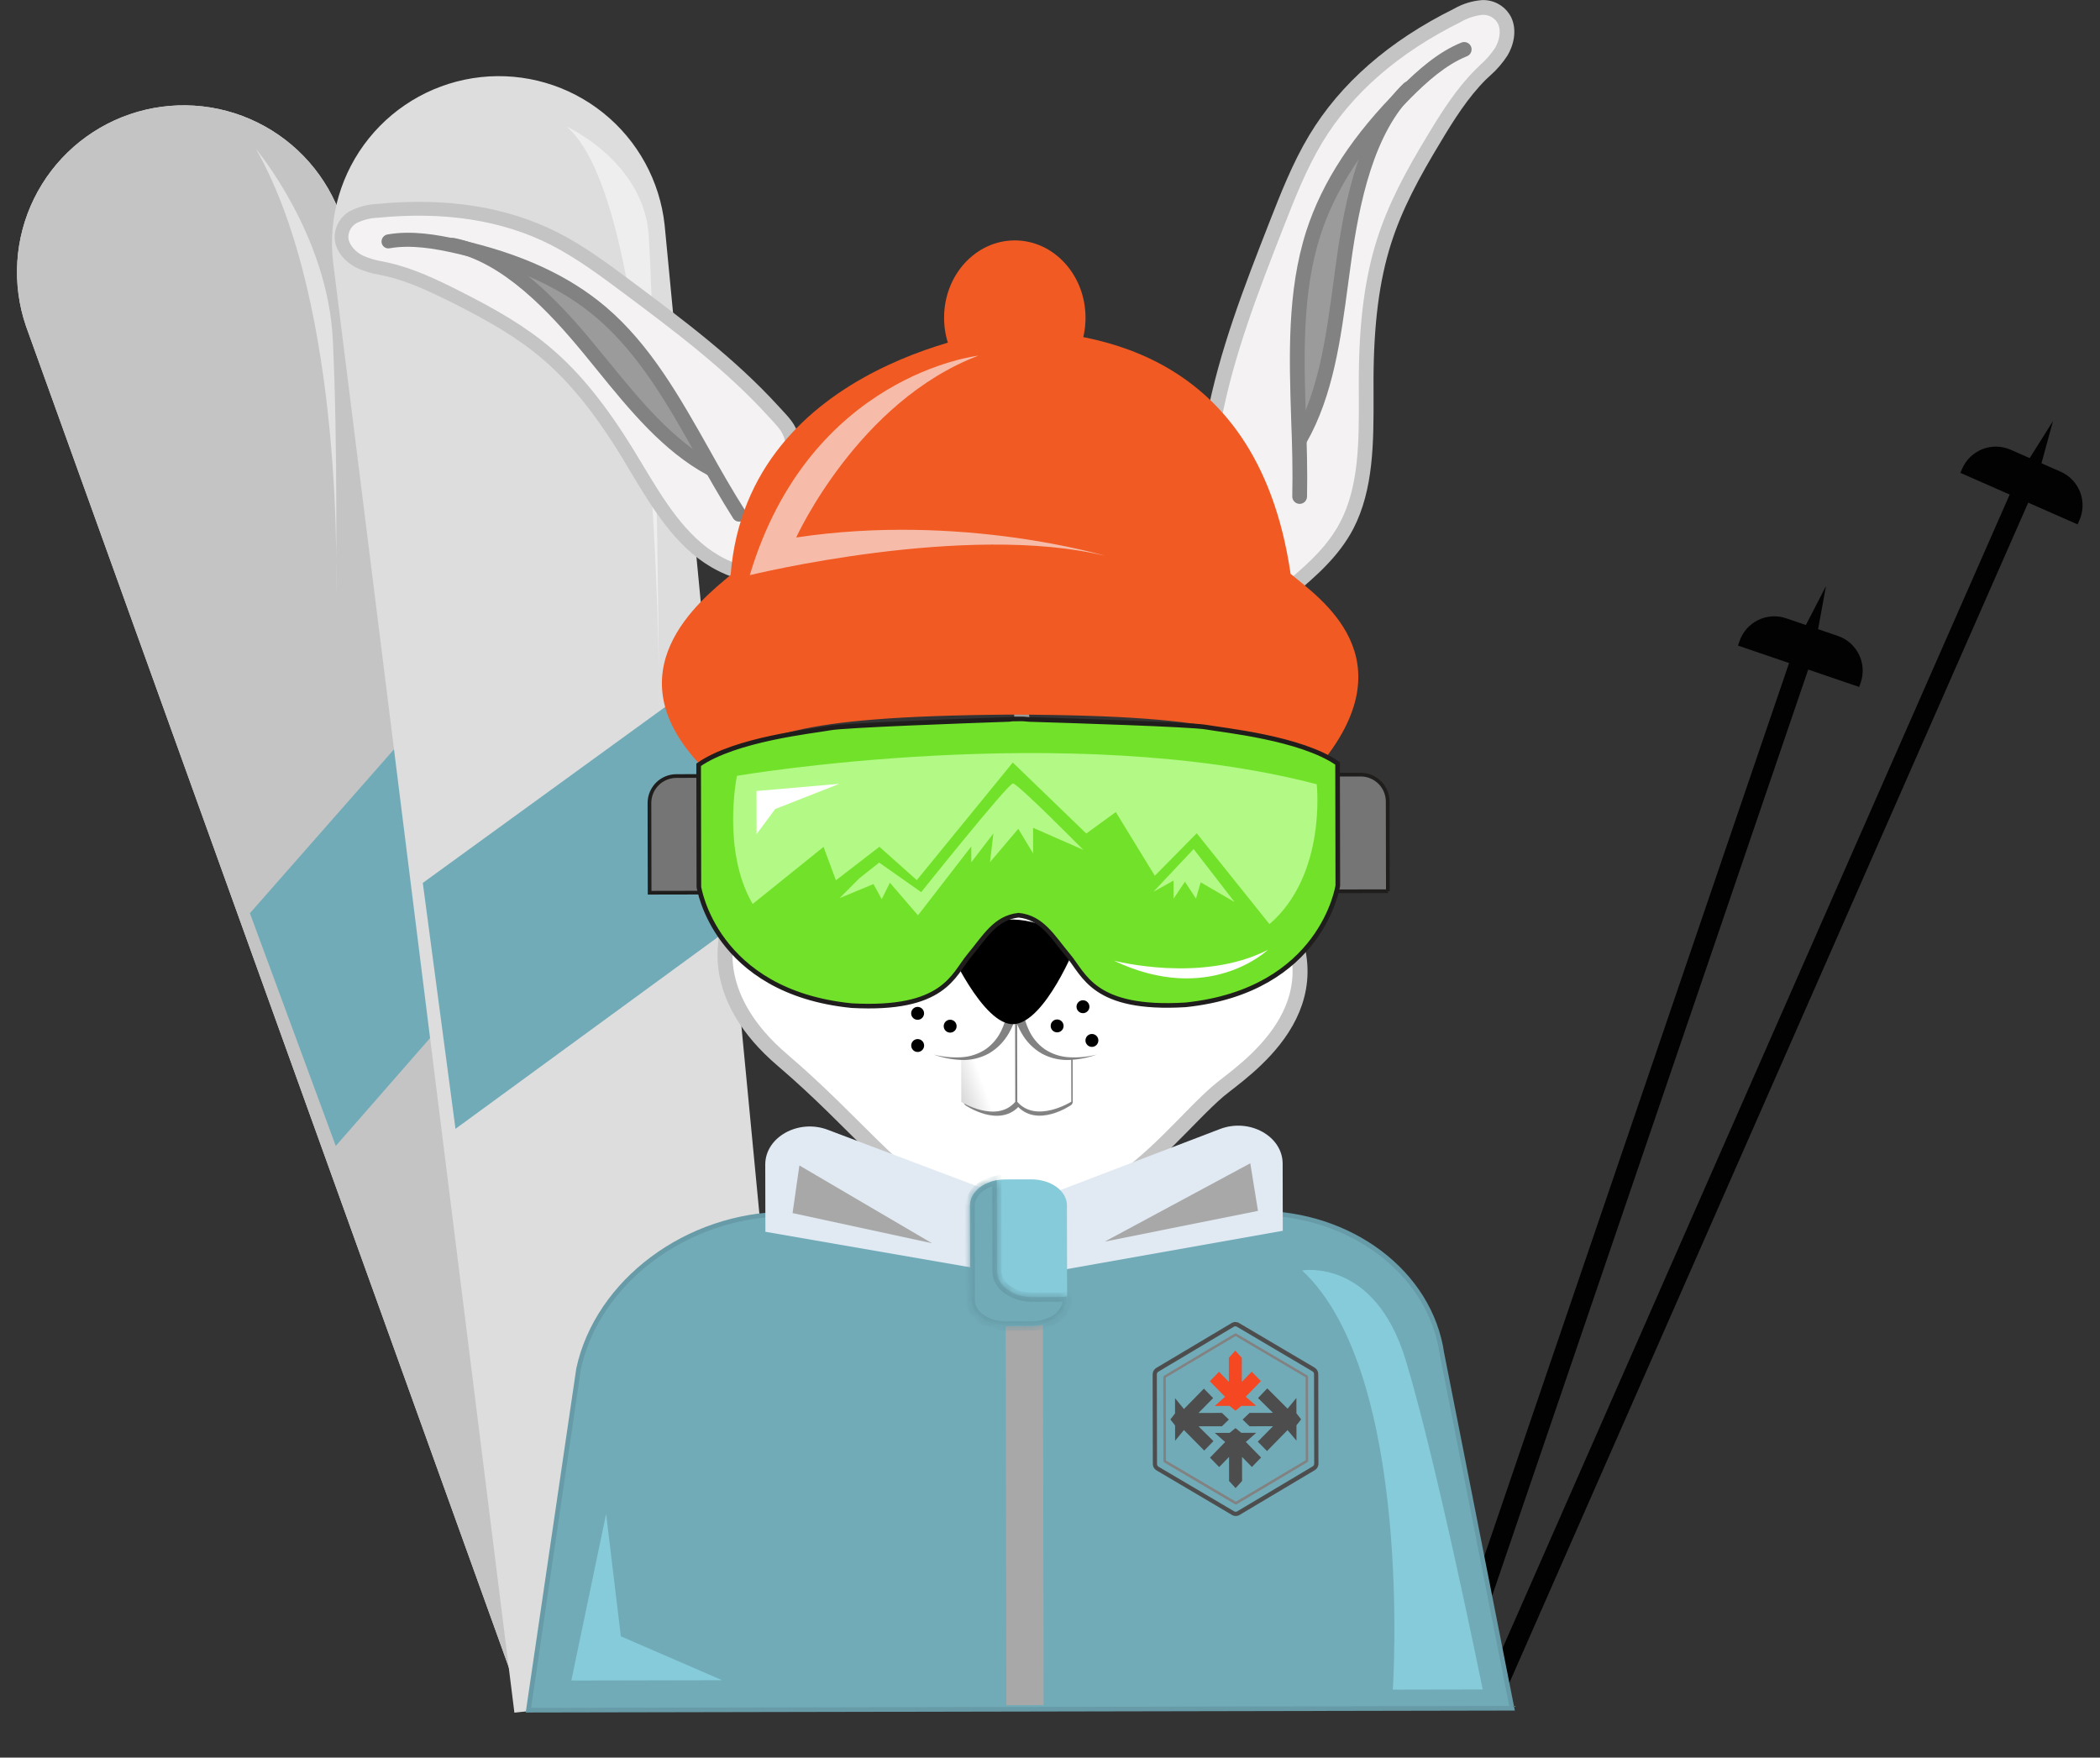 <svg width="227" height="190" viewBox="0 0 227 190" fill="none" xmlns="http://www.w3.org/2000/svg">
<rect x="0" y="0" width="227" height="190" fill="#333333" stroke="none"/>
<path d="M219.964 52.69L217.963 51.81L161.008 181.379L163.009 182.259L219.964 52.69Z" fill="#010201"/>
<path d="M217.331 48.612L222.745 50.992C223.709 51.416 224.464 52.205 224.846 53.186C225.228 54.166 225.205 55.259 224.781 56.222L224.577 56.687L211.903 51.116L212.107 50.651C212.53 49.689 213.318 48.933 214.297 48.551C215.277 48.169 216.368 48.191 217.331 48.612Z" fill="#010201"/>
<path d="M219.96 52.691L221.92 45.515L217.958 51.812L219.96 52.691Z" fill="#010201"/>
<path d="M196.041 70.675L193.972 69.969L159 172.463L161.069 173.169L196.041 70.675Z" fill="#010201"/>
<path d="M193.071 66.838L198.662 68.745C199.658 69.085 200.478 69.807 200.942 70.751C201.406 71.696 201.476 72.786 201.136 73.783L200.972 74.263L187.87 69.792L188.029 69.324C188.196 68.829 188.459 68.372 188.803 67.979C189.147 67.586 189.565 67.265 190.034 67.034C190.502 66.803 191.012 66.667 191.533 66.633C192.054 66.599 192.577 66.669 193.071 66.838Z" fill="#010201"/>
<path d="M196.039 70.67L197.381 63.353L193.971 69.964L196.039 70.67Z" fill="#010201"/>
<path opacity="0.5" d="M109.629 67.025V92.872C109.629 92.872 125.285 100.787 125.324 108.253C125.324 108.253 124.411 96.342 113.418 91.252L109.629 67.025Z" fill="white"/>
<path d="M86.196 173.885L56.37 184.052L2.806 35.247C1.259 30.722 1.573 25.767 3.679 21.474C5.785 17.18 9.51 13.899 14.036 12.351C16.279 11.586 18.651 11.27 21.016 11.422C23.381 11.573 25.693 12.19 27.82 13.236C29.946 14.282 31.846 15.737 33.41 17.517C34.974 19.298 36.172 21.37 36.935 23.614L86.196 173.885Z" fill="#DDDDDD"/>
<path d="M86.196 173.885L56.37 184.052L2.806 35.247C1.259 30.722 1.573 25.767 3.679 21.474C5.785 17.18 9.51 13.899 14.036 12.351C16.279 11.586 18.651 11.27 21.016 11.422C23.381 11.573 25.693 12.19 27.82 13.236C29.946 14.282 31.846 15.737 33.41 17.517C34.974 19.298 36.172 21.37 36.935 23.614L86.196 173.885Z" fill="#C4C4C4"/>
<path d="M27.014 98.721L36.295 123.878L59.655 97.149L50.901 71.549L27.014 98.721Z" fill="#71ABB8"/>
<path d="M86.929 181.752L55.604 185.144L35.991 28.206C35.477 23.452 36.871 18.689 39.868 14.962C42.865 11.236 47.219 8.853 51.973 8.336C56.728 7.821 61.493 9.216 65.219 12.215C68.946 15.213 71.329 19.569 71.844 24.324L86.929 181.752Z" fill="#DDDDDD"/>
<path d="M45.703 95.445L49.236 122.029L77.895 101.087L74.982 74.187L45.703 95.445Z" fill="#71ABB8"/>
<path opacity="0.5" d="M61.244 13.682C61.244 13.682 69.679 17.494 70.139 25.61C71.042 41.742 71.26 77.84 71.26 77.84C71.26 77.84 71.543 22.435 61.244 13.682Z" fill="white"/>
<path opacity="0.5" d="M27.681 16.122C27.681 16.122 35.418 25.328 35.976 36.707C36.534 48.085 36.315 64.429 36.315 64.429C36.315 64.429 37.424 33.278 27.681 16.122Z" fill="white"/>
<path d="M139.398 63.66C141.705 61.7 144.075 59.651 145.562 56.825C147.989 52.194 147.653 46.377 147.673 40.946C147.694 35.928 148.098 30.838 149.599 26.133C150.885 22.095 152.926 18.451 155.053 14.931C156.546 12.466 158.105 10.036 160.07 8.055C160.909 7.333 161.654 6.509 162.288 5.601C162.872 4.622 163.172 3.28 162.659 2.232C162.437 1.791 162.094 1.422 161.67 1.169C161.246 0.917 160.758 0.79 160.265 0.805C159.311 0.885 158.387 1.175 157.56 1.655C151.61 4.6 145.943 8.852 142.226 15.019C140.477 17.924 139.207 21.176 137.943 24.405C135.289 31.21 132.588 38.096 131.198 45.436C130.841 47.317 130.541 48.211 131.251 49.916C131.961 51.523 132.757 53.091 133.634 54.614C135.346 57.757 137.272 60.779 139.398 63.66Z" fill="#F4F2F2"/>
<path d="M139.397 64.453L139.304 64.453C139.195 64.44 139.09 64.405 138.995 64.351C138.9 64.296 138.817 64.222 138.752 64.134C136.607 61.225 134.661 58.174 132.925 55.004L132.724 54.635C131.904 53.207 131.159 51.737 130.493 50.23C129.766 48.481 129.972 47.432 130.285 45.849L130.395 45.293C131.794 37.895 134.526 30.912 137.162 24.16C138.436 20.908 139.736 17.581 141.525 14.613C144.892 9.015 150.163 4.414 157.187 0.938C158.121 0.401 159.164 0.083 160.239 0.007L160.27 0.007C160.911 -0.004 161.542 0.167 162.089 0.5C162.637 0.833 163.078 1.315 163.362 1.89C164.027 3.311 163.586 4.952 162.948 6.006C162.431 6.804 161.808 7.528 161.095 8.157L160.616 8.602C158.686 10.53 157.14 12.978 155.74 15.323C153.37 19.243 151.55 22.616 150.362 26.356C149.099 30.336 148.499 34.964 148.471 40.928L148.474 42.813C148.484 47.773 148.494 52.902 146.281 57.173C144.695 60.198 142.162 62.35 139.926 64.247C139.781 64.379 139.593 64.452 139.397 64.453ZM160.282 1.603C159.448 1.682 158.641 1.943 157.919 2.367C151.17 5.705 146.121 10.102 142.914 15.433C141.195 18.289 139.921 21.55 138.687 24.703C136.061 31.424 133.359 38.336 131.982 45.605L131.872 46.175C131.577 47.651 131.432 48.326 131.99 49.632C132.63 51.084 133.345 52.503 134.132 53.881L134.333 54.254C135.897 57.109 137.636 59.865 139.54 62.506C141.559 60.782 143.564 58.942 144.861 56.464C146.92 52.545 146.902 47.616 146.883 42.852C146.882 42.216 146.881 41.58 146.88 40.954C146.903 34.825 147.529 30.041 148.841 25.901C150.078 22.014 151.937 18.544 154.374 14.53C155.84 12.101 157.449 9.555 159.511 7.502L160.004 7.021C160.614 6.488 161.151 5.875 161.6 5.2C162.043 4.475 162.307 3.381 161.933 2.582C161.78 2.278 161.543 2.024 161.251 1.85C160.958 1.677 160.622 1.591 160.282 1.603Z" fill="#C4C4C4"/>
<path d="M147.635 14.84C147.635 14.84 146.115 23.732 144.785 32.179C143.455 40.626 140.536 45.654 140.536 45.654C140.536 45.654 140.818 33.169 141.489 28.626C142.16 24.082 147.635 14.84 147.635 14.84Z" fill="#9B9B9B"/>
<path d="M140.49 54.471L140.468 54.471C140.257 54.466 140.056 54.377 139.91 54.224C139.764 54.071 139.684 53.867 139.689 53.655C139.75 50.913 139.678 48.086 139.57 45.349C139.348 38.527 139.12 31.47 141.205 24.972C142.924 19.636 146.269 14.522 151.428 9.396C153.233 7.615 155.42 5.624 157.978 4.601C158.075 4.562 158.179 4.543 158.284 4.544C158.389 4.545 158.492 4.567 158.588 4.608C158.684 4.649 158.772 4.709 158.845 4.783C158.918 4.858 158.976 4.947 159.015 5.044C159.054 5.141 159.073 5.245 159.072 5.349C159.071 5.454 159.049 5.557 159.008 5.654C158.967 5.75 158.908 5.837 158.833 5.91C158.758 5.983 158.67 6.041 158.572 6.08C156.281 7 154.245 8.844 152.55 10.537C147.578 15.48 144.365 20.366 142.726 25.467C140.725 31.693 140.948 38.617 141.166 45.306C141.255 48.065 141.346 50.914 141.284 53.697C141.278 53.903 141.192 54.099 141.044 54.244C140.895 54.388 140.697 54.47 140.49 54.471Z" fill="#828282"/>
<path d="M140.529 48.247C140.39 48.247 140.254 48.211 140.134 48.141C139.95 48.036 139.815 47.863 139.759 47.659C139.703 47.455 139.73 47.237 139.834 47.053C142.58 42.243 143.368 36.242 144.147 30.44C144.258 29.622 144.369 28.805 144.48 27.991C145.388 21.509 147.038 13.488 151.758 8.981C151.914 8.849 152.115 8.783 152.318 8.794C152.522 8.805 152.713 8.894 152.853 9.042C152.994 9.189 153.073 9.385 153.073 9.589C153.074 9.793 152.997 9.989 152.858 10.138C148.493 14.303 146.935 21.986 146.063 28.21C145.949 29.019 145.84 29.837 145.73 30.65C144.937 36.607 144.119 42.764 141.222 47.846C141.152 47.968 141.051 48.069 140.929 48.139C140.808 48.21 140.67 48.247 140.529 48.247Z" fill="#828282"/>
<path d="M85.646 63.023C82.806 62.616 79.867 62.181 77.282 60.662C73.055 58.19 70.53 53.4 67.894 49.094C65.456 45.099 62.666 41.273 59.166 38.28C56.166 35.708 52.731 33.848 49.288 32.077C46.872 30.86 44.394 29.692 41.851 29.114C40.822 28.96 39.817 28.679 38.858 28.276C37.906 27.793 37.028 26.862 36.928 25.786C36.9 25.318 37.005 24.851 37.231 24.439C37.456 24.027 37.794 23.688 38.204 23.459C39.023 23.048 39.922 22.819 40.838 22.788C47.148 22.162 53.851 22.717 59.884 25.772C62.722 27.211 65.335 29.161 67.93 31.09C73.396 35.172 78.928 39.303 83.614 44.445C84.812 45.776 85.489 46.321 85.728 48.032C85.919 49.665 86.021 51.307 86.035 52.951C86.139 56.314 86.009 59.679 85.646 63.023Z" fill="#F4F2F2"/>
<path d="M86.041 63.669L86.112 63.62C86.195 63.558 86.264 63.479 86.316 63.389C86.368 63.298 86.401 63.199 86.413 63.095C86.774 59.721 86.902 56.326 86.798 52.935L86.797 52.544C86.777 51.003 86.676 49.465 86.495 47.935C86.246 46.158 85.574 45.453 84.554 44.348L84.198 43.962C79.476 38.776 73.868 34.587 68.442 30.535C65.83 28.581 63.159 26.586 60.258 25.116C54.791 22.349 48.251 21.318 40.794 22.044C39.765 22.084 38.756 22.35 37.84 22.823L37.814 22.823C37.285 23.128 36.852 23.574 36.564 24.112C36.275 24.649 36.142 25.257 36.18 25.866C36.321 27.328 37.474 28.406 38.506 28.932C39.32 29.31 40.182 29.573 41.067 29.714L41.681 29.846C44.198 30.415 46.649 31.614 48.944 32.747C52.779 34.682 55.903 36.458 58.681 38.839C61.637 41.371 64.364 44.752 67.258 49.489L68.149 50.989C70.526 54.94 72.983 59.029 76.881 61.305C79.64 62.922 82.761 63.369 85.517 63.764C85.697 63.795 85.883 63.761 86.041 63.669ZM38.563 24.106C39.284 23.754 40.071 23.56 40.873 23.537C48.023 22.829 54.291 23.808 59.501 26.447C62.29 27.863 64.908 29.818 67.44 31.706C72.839 35.745 78.394 39.894 83.022 44.973L83.387 45.368C84.34 46.397 84.772 46.868 84.957 48.178C85.133 49.653 85.23 51.137 85.246 52.622L85.247 53.018C85.341 56.073 85.243 59.131 84.954 62.174C82.46 61.81 79.93 61.348 77.665 60.024C74.083 57.929 71.724 54.005 69.441 50.209L68.527 48.7C65.549 43.839 62.733 40.351 59.657 37.713C56.767 35.239 53.559 33.414 49.626 31.43C47.251 30.231 44.702 29.009 42.02 28.405L41.38 28.269C40.625 28.148 39.89 27.928 39.192 27.616C38.485 27.257 37.732 26.525 37.655 25.703C37.644 25.379 37.722 25.058 37.883 24.776C38.043 24.494 38.279 24.262 38.563 24.106Z" fill="#C4C4C4"/>
<path d="M55.349 28.322C55.349 28.322 60.895 34.645 66.04 40.688C71.185 46.731 76.026 49.286 76.026 49.286C76.026 49.286 69.784 39.52 67.035 36.224C64.287 32.927 55.349 28.322 55.349 28.322Z" fill="#9B9B9B"/>
<path d="M80.32 56.26C80.405 56.209 80.479 56.141 80.537 56.061C80.596 55.981 80.638 55.891 80.661 55.794C80.685 55.698 80.689 55.598 80.673 55.5C80.658 55.402 80.623 55.308 80.571 55.224C79.198 53.075 77.896 50.785 76.66 48.565C73.538 43.029 70.34 37.306 65.492 33.183C61.486 29.782 56.299 27.396 49.585 25.89C47.237 25.365 44.485 24.886 41.89 25.345C41.688 25.379 41.507 25.492 41.388 25.659C41.268 25.825 41.219 26.032 41.252 26.235C41.268 26.332 41.303 26.426 41.355 26.509C41.408 26.593 41.477 26.665 41.558 26.721C41.639 26.777 41.73 26.817 41.827 26.837C41.923 26.857 42.023 26.857 42.12 26.838C44.443 26.429 47.009 26.877 49.205 27.375C55.679 28.824 60.675 31.108 64.481 34.349C69.129 38.309 72.282 43.916 75.329 49.341C76.582 51.561 77.884 53.887 79.275 56.071C79.39 56.233 79.564 56.343 79.759 56.378C79.954 56.413 80.156 56.371 80.32 56.26Z" fill="#828282"/>
<path d="M77.279 51.34C77.394 51.272 77.489 51.175 77.554 51.059C77.605 50.975 77.638 50.882 77.652 50.784C77.665 50.687 77.659 50.588 77.633 50.493C77.607 50.398 77.562 50.31 77.501 50.233C77.439 50.156 77.363 50.093 77.277 50.046C72.703 47.589 69.152 43.218 65.699 38.989C65.214 38.395 64.728 37.796 64.242 37.214C60.371 32.511 55.151 26.961 49.109 25.729C48.91 25.69 48.705 25.729 48.535 25.838C48.364 25.947 48.242 26.117 48.194 26.313C48.17 26.408 48.166 26.508 48.182 26.605C48.198 26.703 48.233 26.796 48.286 26.879C48.339 26.962 48.408 27.033 48.49 27.089C48.572 27.144 48.664 27.182 48.76 27.201C54.354 28.336 59.342 33.664 63.062 38.181L64.51 39.956C68.03 44.291 71.674 48.778 76.506 51.372C76.626 51.437 76.761 51.468 76.897 51.462C77.033 51.456 77.165 51.414 77.279 51.34Z" fill="#828282"/>
<path d="M78.453 101.531C78.702 101.575 76.563 107.757 84.59 114.603C92.616 121.449 97.211 127.911 101.792 129.369C106.373 130.827 114.796 131.388 119.657 128.596C124.518 125.804 128.53 120.649 131.698 117.941C134.267 115.763 145.542 108.758 137.933 97.484C124.462 97.346 113.012 96.796 113.012 96.796L106.898 95.417L99.183 102.467L80.306 99.558L78.453 101.531Z" fill="white" stroke="#C4C4C4" stroke-width="1.619" stroke-linecap="round" stroke-linejoin="round"/>
<path d="M99.19 110.243C99.576 110.242 99.887 109.929 99.887 109.544C99.886 109.159 99.573 108.847 99.188 108.847C98.802 108.848 98.49 109.161 98.491 109.547C98.492 109.932 98.805 110.244 99.19 110.243Z" fill="black"/>
<path d="M104.621 114.403L104.631 119.123C104.631 119.123 108.095 121.479 109.963 119.112L109.944 109.487C109.944 109.487 109.918 113.815 104.621 114.403Z" fill="white" stroke="#828282" stroke-width="0.903" stroke-linecap="round" stroke-linejoin="round"/>
<path d="M115.499 114.38L115.508 119.099C115.508 119.099 112.049 121.47 110.172 119.11L110.153 109.486C110.153 109.486 110.197 113.813 115.499 114.38Z" fill="white" stroke="#828282" stroke-width="0.903" stroke-linecap="round" stroke-linejoin="round"/>
<path d="M107.726 113.391L109.276 110.848L108.501 110.424L103.85 112.968L103.462 114.663L105.788 114.239L107.726 113.391Z" fill="white"/>
<path d="M111.988 112.968L110.438 110.424L111.213 110L115.865 112.544L117.027 114.664L113.926 114.24L111.988 112.968Z" fill="white"/>
<path d="M103.903 114.403L103.913 119.123C103.913 119.123 107.702 121.479 109.745 119.112L109.724 109.488C109.724 109.488 109.695 113.815 103.903 114.403Z" fill="url(#paint0_linear_20544_13996)"/>
<path d="M115.792 114.38L115.802 119.099C115.802 119.099 112.019 121.47 109.966 119.11L109.945 109.486C109.945 109.486 109.993 113.813 115.792 114.38Z" fill="white"/>
<path d="M110.511 108.569C110.537 109.029 110.605 109.485 110.714 109.932C110.824 110.389 110.978 110.834 111.174 111.261C111.548 112.124 112.151 112.868 112.918 113.413C113.718 113.947 114.649 114.252 115.61 114.295C116.601 114.346 117.594 114.247 118.556 114.001C117.607 114.344 116.611 114.54 115.602 114.583C114.566 114.632 113.536 114.396 112.623 113.901C111.696 113.371 110.931 112.597 110.414 111.662C110.15 111.203 109.93 110.719 109.758 110.219C109.576 109.711 109.446 109.186 109.37 108.652L110.511 108.569Z" fill="#828282"/>
<path d="M108.968 108.569C108.942 109.029 108.874 109.485 108.766 109.932C108.655 110.389 108.501 110.834 108.306 111.261C107.931 112.124 107.328 112.868 106.561 113.413C105.761 113.947 104.831 114.252 103.87 114.295C102.879 114.346 101.885 114.247 100.924 114.001C101.873 114.344 102.869 114.54 103.877 114.583C104.914 114.632 105.944 114.396 106.856 113.901C107.784 113.371 108.548 112.597 109.066 111.662C109.33 111.203 109.549 110.719 109.722 110.219C109.904 109.711 110.033 109.186 110.109 108.652L108.968 108.569Z" fill="#828282"/>
<path d="M102.71 111.63C103.095 111.629 103.407 111.316 103.406 110.931C103.405 110.545 103.092 110.233 102.707 110.234C102.322 110.235 102.01 110.548 102.011 110.933C102.011 111.319 102.324 111.631 102.71 111.63Z" fill="black"/>
<path d="M99.197 113.722C99.582 113.721 99.894 113.408 99.893 113.022C99.892 112.637 99.579 112.325 99.194 112.326C98.808 112.327 98.497 112.64 98.498 113.025C98.498 113.411 98.811 113.722 99.197 113.722Z" fill="black"/>
<path d="M117.065 109.526C117.451 109.525 117.762 109.212 117.762 108.827C117.761 108.441 117.448 108.13 117.063 108.13C116.677 108.131 116.365 108.444 116.366 108.83C116.367 109.215 116.68 109.527 117.065 109.526Z" fill="black"/>
<path d="M118.032 113.172C118.417 113.171 118.729 112.858 118.728 112.473C118.727 112.087 118.414 111.775 118.029 111.776C117.643 111.777 117.332 112.09 117.332 112.475C117.333 112.861 117.646 113.173 118.032 113.172Z" fill="black"/>
<path d="M114.272 111.601C114.658 111.601 114.969 111.288 114.969 110.902C114.968 110.517 114.655 110.205 114.27 110.206C113.884 110.207 113.572 110.52 113.573 110.905C113.574 111.29 113.887 111.602 114.272 111.601Z" fill="black"/>
<path d="M155.867 146.336L155.866 146.336L155.869 146.349L163.442 184.667L57.116 184.877L62.541 147.971C64.574 138.563 74.237 131.263 85.053 131.242L135.964 131.141C145.871 131.122 154.586 137.477 155.867 146.336Z" fill="#71ABB8" stroke="#669BA7" stroke-width="0.5"/>
<path d="M107.171 128.821L89.478 122.132C86.298 120.929 82.715 122.923 82.721 125.896L82.735 133.159L107.188 137.399L107.171 128.821Z" fill="#E1EAF2"/>
<path d="M114.205 128.81L131.876 122.05C135.051 120.835 138.642 122.815 138.648 125.788L138.662 133.05L114.226 137.387L114.205 128.81Z" fill="#E1EAF2"/>
<path d="M140.753 137.34C140.753 137.34 148.568 135.942 151.937 146.988C155.305 158.035 160.274 182.634 160.274 182.634L150.558 182.653C150.558 182.653 152.838 148.6 140.753 137.34Z" fill="#86CBDA"/>
<path d="M65.519 163.656L61.759 181.668L78.057 181.635L67.11 176.888L65.519 163.656Z" fill="#86CBDA"/>
<path d="M112.729 142.868L108.707 142.876L108.789 184.338L112.811 184.33L112.729 142.868Z" fill="#A8A8A8"/>
<path d="M119.42 134.22L135.982 130.899L135.15 125.754L119.42 134.22Z" fill="#A8A8A8"/>
<path d="M100.742 134.396L85.674 131.137L86.41 125.989L100.742 134.396Z" fill="#A8A8A8"/>
<path d="M102.369 102.092C102.369 102.092 108.446 96.044 116.346 102.064C116.346 102.064 113.003 110.48 109.617 110.713C106.231 110.946 102.369 102.092 102.369 102.092Z" fill="black"/>
<path d="M109.712 42.708C113.934 42.7 117.349 38.95 117.34 34.333C117.33 29.716 113.9 25.98 109.679 25.988C105.457 25.997 102.042 29.746 102.051 34.363C102.06 38.98 105.49 42.717 109.712 42.708Z" fill="#F15A22"/>
<path d="M73.112 83.892L80.916 83.877L80.941 96.486L70.221 96.507L70.202 86.818C70.201 86.435 70.275 86.055 70.421 85.7C70.566 85.346 70.78 85.023 71.05 84.752C71.321 84.48 71.642 84.264 71.996 84.117C72.349 83.969 72.729 83.893 73.112 83.892Z" fill="#757575" stroke="#201D1D" stroke-width="0.4" stroke-miterlimit="10"/>
<path d="M150.035 96.342L139.19 96.363L139.165 83.754L147.081 83.739C147.854 83.737 148.596 84.043 149.144 84.589C149.692 85.134 150.001 85.875 150.002 86.648L150.021 96.342L150.035 96.342Z" fill="#757575" stroke="#201D1D" stroke-width="0.4" stroke-miterlimit="10"/>
<path d="M109.455 35.627C116.122 35.951 135.794 36.633 139.507 62.034C142.672 64.694 152.414 71.168 142.464 82.962C135.55 79.584 133.826 77.321 109.27 77.249C84.719 77.436 83 79.706 76.1 83.093C65.768 72.642 75.819 64.809 78.978 62.154C80.83 38.794 108.921 35.628 108.921 35.628L109.188 35.627L109.455 35.627Z" fill="#F15A22"/>
<path d="M130.356 78.604C128.773 78.323 115.324 77.896 111.266 77.775L110.599 77.719L110.048 77.72L109.501 77.721L109.057 77.771C104.999 77.912 91.316 78.397 89.734 78.698C87.886 79.039 79.479 79.896 75.52 82.677L75.546 95.877C75.546 95.877 77.253 107.225 92.051 108.711C102.084 109.264 103.009 105.418 104.783 103.29C106.432 101.318 107.566 99.205 110.108 98.937C112.659 99.195 113.801 101.303 115.449 103.269C117.231 105.368 118.155 109.233 128.158 108.626C142.95 107.081 144.612 95.727 144.612 95.727L144.586 82.527C140.612 79.762 132.206 78.938 130.356 78.604Z" fill="#71E229" stroke="#201D1D" stroke-width="0.5" stroke-miterlimit="10"/>
<path d="M105.76 38.449C105.76 38.449 87.542 40.476 81.047 62.178C81.047 62.178 104.525 56.402 119.568 60.115C119.568 60.115 103.936 55.404 86.066 58.105C86.066 58.105 92.739 43.386 105.76 38.449Z" fill="#F7BBA9"/>
<path d="M89.021 91.551L90.361 95.162L95.061 91.539L99.103 95.144L109.478 82.43L117.422 90.104L120.613 87.786L124.831 94.671L129.36 90.08L137.224 99.9C143.435 94.555 142.332 84.779 142.332 84.779C115.456 77.77 79.663 83.867 79.663 83.867C79.663 83.867 77.986 91.906 81.357 97.722C83.913 95.677 89.021 91.551 89.021 91.551Z" fill="#B3F985"/>
<path d="M92.891 94.945L95.034 93.248L99.578 96.443C99.578 96.443 108.964 84.696 109.493 84.695C110.022 84.694 117.098 91.871 117.098 91.871L111.671 89.486L111.677 92.259L110.071 89.596L107.012 93.206L107.383 90.095L104.994 93.21L104.991 91.499L99.228 98.951L96.194 95.423L95.309 97.203L94.416 95.569L90.762 97.087L92.891 94.945Z" fill="#B3F985"/>
<path d="M129.024 91.784L124.682 96.397L126.853 95.197L126.857 97.148L128.084 95.319L129.283 97.144L129.787 95.378L133.449 97.513L129.024 91.784Z" fill="#B3F985"/>
<path d="M81.782 90.173L81.773 85.511L90.727 84.733L83.795 87.458L81.782 90.173Z" fill="white"/>
<path d="M137.046 102.684C137.046 102.684 130.711 108.763 120.404 103.85C120.404 103.846 129.866 106.352 137.046 102.684Z" fill="white"/>
<path d="M131.306 151.985L132.915 151.982L133.547 152.501L134.181 151.98L135.79 151.977L134.655 150.992L136.296 149.304L135.303 148.284L134.238 149.384L134.233 146.78L133.53 146.008L132.829 146.782L132.834 149.387L131.77 148.291L130.776 149.315L132.424 150.997L131.306 151.985Z" fill="#F54722"/>
<path d="M135.794 154.891L134.186 154.894L133.549 154.38L132.919 154.896L131.31 154.9L132.436 155.884L130.795 157.576L131.788 158.592L132.853 157.496L132.858 160.101L133.562 160.868L134.263 160.098L134.257 157.494L135.326 158.585L136.315 157.565L134.668 155.88L135.794 154.891Z" fill="#4D4D4D"/>
<path d="M127.014 151.144L127.017 152.793L126.512 153.447L127.02 154.095L127.023 155.749L127.976 154.591L130.172 156.809L131.165 155.789L129.549 154.188L132.087 154.183L132.836 153.457L132.084 152.739L129.551 152.744L131.134 151.136L130.136 150.116L127.976 152.32L127.014 151.144Z" fill="#4D4D4D"/>
<path d="M140.143 155.738L140.14 154.084L140.645 153.435L140.138 152.782L140.134 151.124L139.181 152.282L136.986 150.086L135.988 151.133L137.604 152.734L135.066 152.739L134.321 153.46L135.069 154.183L137.607 154.178L135.961 155.844L136.959 156.864L139.177 154.597L140.143 155.738Z" fill="#4D4D4D"/>
<path d="M133.573 163.881C133.435 163.882 133.3 163.845 133.181 163.775L125.012 158.951C124.891 158.878 124.79 158.776 124.721 158.653C124.651 158.53 124.615 158.391 124.615 158.25L124.596 148.574C124.596 148.434 124.632 148.296 124.701 148.173C124.77 148.051 124.87 147.948 124.99 147.876L133.14 143.02C133.259 142.949 133.395 142.912 133.533 142.912C133.672 142.912 133.807 142.948 133.927 143.018L142.101 147.842C142.221 147.914 142.321 148.016 142.391 148.138C142.46 148.26 142.497 148.398 142.498 148.539L142.517 158.228C142.517 158.368 142.48 158.506 142.411 158.629C142.342 158.751 142.243 158.853 142.123 158.926L133.968 163.782C133.847 163.85 133.711 163.884 133.573 163.881ZM133.532 143.379C133.474 143.378 133.417 143.393 133.368 143.424L125.217 148.28C125.165 148.31 125.122 148.353 125.093 148.406C125.063 148.458 125.048 148.518 125.049 148.578L125.068 158.262C125.068 158.322 125.084 158.381 125.114 158.433C125.143 158.485 125.186 158.529 125.238 158.56L133.407 163.379C133.457 163.41 133.515 163.426 133.574 163.425C133.633 163.425 133.69 163.409 133.74 163.378L141.891 158.522C141.943 158.492 141.986 158.448 142.016 158.396C142.045 158.344 142.06 158.284 142.059 158.224L142.04 148.54C142.04 148.48 142.024 148.422 141.995 148.37C141.965 148.319 141.922 148.276 141.871 148.247L133.701 143.423C133.651 143.39 133.592 143.375 133.532 143.379Z" fill="#4D4D4D"/>
<path d="M133.598 162.63C133.559 162.63 133.521 162.621 133.486 162.603L125.869 158.107C125.836 158.086 125.809 158.057 125.79 158.023C125.771 157.989 125.762 157.951 125.762 157.912L125.744 148.894C125.745 148.855 125.755 148.818 125.775 148.784C125.794 148.751 125.821 148.723 125.854 148.703L133.454 144.177C133.486 144.157 133.523 144.146 133.561 144.146C133.599 144.146 133.636 144.157 133.668 144.176L141.285 148.672C141.318 148.692 141.345 148.721 141.364 148.754C141.382 148.787 141.392 148.825 141.393 148.863L141.41 157.885C141.411 157.924 141.401 157.961 141.382 157.995C141.364 158.029 141.337 158.057 141.304 158.077L133.704 162.603C133.671 162.621 133.635 162.63 133.598 162.63ZM126.033 157.88L133.597 162.341L141.144 157.85L141.126 148.89L133.562 144.43L126.015 148.92L126.033 157.88Z" fill="#828282"/>
<path d="M111.481 127.494L108.696 127.499C106.573 127.503 104.855 128.763 104.858 130.313L104.878 140.546C104.881 142.095 106.605 143.348 108.728 143.344L111.513 143.338C113.636 143.334 115.354 142.074 115.351 140.525L115.331 130.292C115.328 128.742 113.604 127.49 111.481 127.494Z" fill="#86CBDA"/>
<mask id="path-67-inside-1_20544_13996" fill="white">
<path fill-rule="evenodd" clip-rule="evenodd" d="M107.753 127.591L107.772 137.429C107.775 138.979 109.499 140.232 111.622 140.227L114.407 140.222C114.732 140.221 115.049 140.191 115.351 140.135L115.351 140.53C115.354 142.079 113.636 143.339 111.513 143.343L108.728 143.349C106.605 143.353 104.882 142.1 104.879 140.55L104.858 130.318C104.856 129.006 106.087 127.902 107.753 127.591Z"/>
</mask>
<path fill-rule="evenodd" clip-rule="evenodd" d="M107.753 127.591L107.772 137.429C107.775 138.979 109.499 140.232 111.622 140.227L114.407 140.222C114.732 140.221 115.049 140.191 115.351 140.135L115.351 140.53C115.354 142.079 113.636 143.339 111.513 143.343L108.728 143.349C106.605 143.353 104.882 142.1 104.879 140.55L104.858 130.318C104.856 129.006 106.087 127.902 107.753 127.591Z" fill="#71ABB8"/>
<path d="M107.753 127.591L108.253 127.59L108.252 126.99L107.661 127.1L107.753 127.591ZM107.772 137.429L108.272 137.428L107.772 137.429ZM111.622 140.227L111.621 139.727L111.622 140.227ZM114.407 140.222L114.406 139.722L114.407 140.222ZM115.351 140.135L115.851 140.134L115.849 139.533L115.259 139.643L115.351 140.135ZM115.351 140.53L115.851 140.529V140.529L115.351 140.53ZM111.513 143.343L111.512 142.843H111.512L111.513 143.343ZM108.728 143.349L108.729 143.849H108.729L108.728 143.349ZM104.879 140.55L104.379 140.551L104.879 140.55ZM104.858 130.318L104.358 130.319L104.858 130.318ZM107.253 127.592L107.272 137.43L108.272 137.428L108.253 127.59L107.253 127.592ZM107.272 137.43C107.274 138.404 107.817 139.241 108.608 139.815C109.399 140.39 110.466 140.73 111.623 140.727L111.621 139.727C110.654 139.729 109.798 139.444 109.196 139.007C108.593 138.569 108.273 138.005 108.272 137.428L107.272 137.43ZM111.623 140.727L114.408 140.722L114.406 139.722L111.621 139.727L111.623 140.727ZM114.408 140.722C114.764 140.721 115.11 140.688 115.442 140.626L115.259 139.643C114.987 139.694 114.701 139.721 114.406 139.722L114.408 140.722ZM115.851 140.529L115.851 140.134L114.851 140.136L114.851 140.531L115.851 140.529ZM111.514 143.843C112.67 143.841 113.736 143.497 114.525 142.919C115.313 142.341 115.853 141.502 115.851 140.529L114.851 140.531C114.852 141.107 114.535 141.672 113.934 142.113C113.333 142.553 112.479 142.841 111.512 142.843L111.514 143.843ZM108.729 143.849L111.514 143.843L111.512 142.843L108.727 142.849L108.729 143.849ZM104.379 140.551C104.381 141.525 104.924 142.362 105.714 142.937C106.505 143.512 107.573 143.851 108.729 143.849L108.727 142.849C107.76 142.851 106.904 142.565 106.302 142.128C105.7 141.69 105.38 141.126 105.379 140.549L104.379 140.551ZM104.358 130.319L104.379 140.551L105.379 140.549L105.358 130.317L104.358 130.319ZM107.661 127.1C105.878 127.432 104.355 128.662 104.358 130.319L105.358 130.317C105.356 129.35 106.296 128.371 107.844 128.083L107.661 127.1Z" fill="#669BA7" mask="url(#path-67-inside-1_20544_13996)"/>
<defs>
<linearGradient id="paint0_linear_20544_13996" x1="102.201" y1="118.477" x2="109.409" y2="115.936" gradientUnits="userSpaceOnUse">
<stop stop-color="#C4C4C4"/>
<stop offset="0.563" stop-color="white"/>
</linearGradient>
</defs>
</svg>
